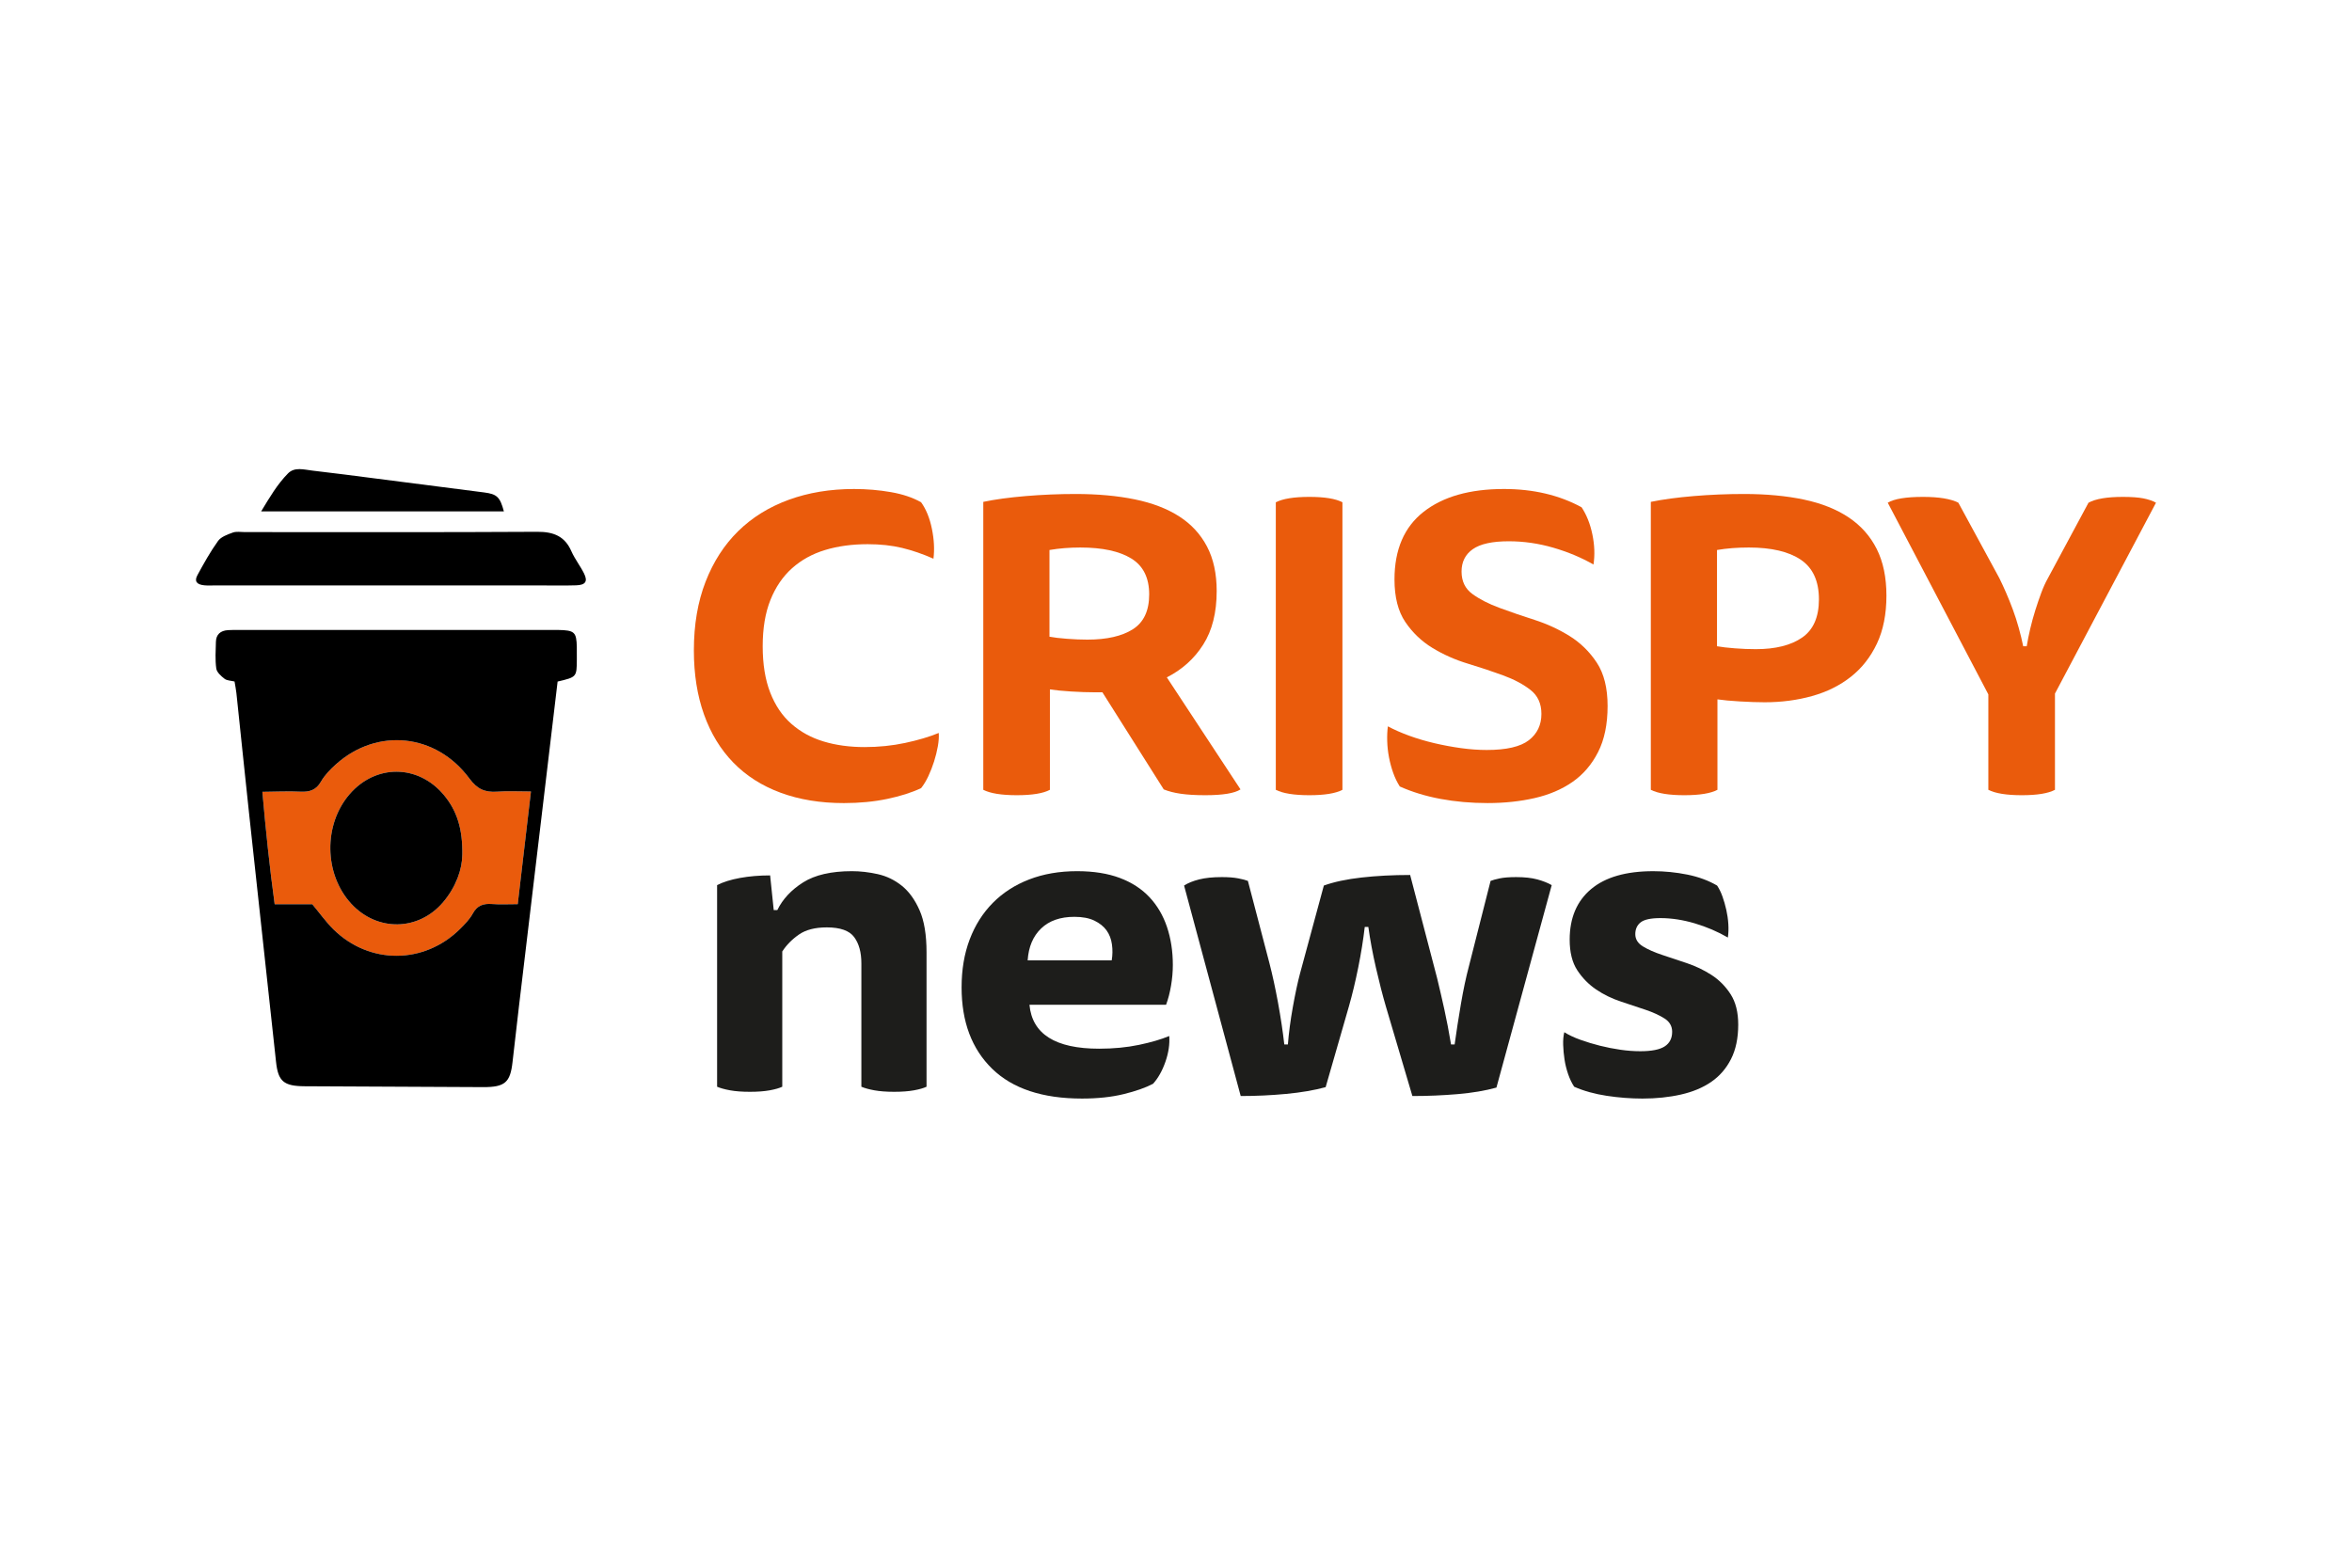 <?xml version="1.0" encoding="UTF-8"?>
<svg id="_Слой_1" data-name="Слой 1" xmlns="http://www.w3.org/2000/svg" viewBox="0 0 900 600">
  <defs>
    <style>
      .cls-1 {
        fill: #ea5b0c;
      }

      .cls-2 {
        fill: #1d1d1b;
      }
    </style>
  </defs>
  <path class="cls-1" d="m198.113,346.052c-3.734,0-6.787.185-9.803-.049-3.399-.264-5.732.581-7.391,3.635-1.192,2.195-3.078,4.118-4.912,5.932-13.694,13.547-34.572,13.671-48.34.199-2.889-2.827-5.222-6.157-8.166-9.681h-14.392c-1.946-14.224-3.401-28.224-4.706-43.028,5.152-.045,9.853-.286,14.528-.061,3.605.174,6.06-.649,7.893-3.852,1.417-2.478,3.573-4.685,5.768-6.651,15.703-14.062,38.26-11.828,51.042,5.488,2.972,4.025,5.914,5.358,10.682,5.01,3.963-.289,7.968-.059,12.855-.059-1.698,14.476-3.336,28.44-5.057,43.118Zm-21.208-18.941c.156-9.654-1.948-16.785-7.162-22.963-9.822-11.64-25.973-11.731-35.944-.218-10.085,11.644-9.829,30.598.566,41.916,9.92,10.801,25.806,10.555,35.237-.601,4.931-5.833,7.256-12.561,7.303-18.134Z"/>
  <path d="m213.372,260.851c-1.951,16.408-3.861,32.486-5.774,48.563-2.105,17.692-4.22,35.382-6.318,53.075-1.738,14.655-3.522,29.305-5.156,43.97-.866,7.773-2.846,9.643-11.221,9.612-22.766-.084-45.532-.201-68.298-.331-8.067-.046-10.172-1.89-10.978-9.328-3.413-31.488-6.857-62.974-10.251-94.463-1.678-15.566-3.268-31.14-4.919-46.709-.15-1.415-.45-2.816-.711-4.411-1.355-.335-2.897-.326-3.813-1.034-1.342-1.036-2.972-2.494-3.173-3.933-.469-3.362-.234-6.822-.141-10.239.076-2.767,1.718-4.287,4.67-4.456,1.335-.077,2.677-.065,4.016-.065,40.181-.003,80.361-.002,120.542-.002.574,0,1.148-.006,1.722.003,6.241.105,7.02.802,7.147,6.471.036,1.619.017,3.239.008,4.859-.039,6.68-.06,6.703-7.35,8.418Zm-15.259,85.201c1.721-14.678,3.359-28.642,5.057-43.118-4.887,0-8.892-.23-12.855.059-4.768.348-7.71-.984-10.682-5.01-12.783-17.315-35.339-19.55-51.042-5.488-2.195,1.965-4.351,4.173-5.768,6.651-1.833,3.204-4.287,4.026-7.893,3.852-4.675-.226-9.376.016-14.528.061,1.305,14.804,2.76,28.804,4.706,43.028h14.392c2.944,3.524,5.277,6.854,8.166,9.681,13.768,13.472,34.646,13.348,48.34-.199,1.834-1.814,3.719-3.738,4.912-5.932,1.659-3.053,3.992-3.899,7.391-3.635,3.016.234,6.069.049,9.803.049Z"/>
  <path d="m149.34,224.066c-22.382-0-44.764 0-67.146-.001-1.339-0-2.689.086-4.015-.046-2.92-.29-3.906-1.549-2.638-3.878,2.436-4.477,4.923-8.968,7.912-13.12,1.131-1.57,3.611-2.46,5.664-3.201,1.344-.485,3.024-.172,4.553-.172,37.303-.005,74.607.108,111.909-.111,6.404-.038,10.586,1.799,13.051,7.418,1.305,2.973,3.415,5.625,4.864,8.553,1.489,3.008.547,4.402-2.993,4.513-4.586.145-9.181.045-13.772.045-19.13.001-38.26.001-57.389.001Z"/>
  <path d="m192.814,195.728h-92.888c3.306-5.445,6.2-10.402,10.292-14.552,2.52-2.556,6.122-1.43,9.28-1.067,8.139.935,16.259,2.011,24.384,3.049,13.794,1.762,27.588,3.524,41.378,5.314,4.903.636,6.075,1.731,7.553,7.256Z"/>
  <path d="m176.905,327.111c-.048,5.573-2.373,12.301-7.303,18.134-9.431,11.156-25.316,11.402-35.237.601-10.395-11.318-10.652-30.271-.566-41.916,9.972-11.513,26.122-11.423,35.944.218,5.214,6.178,7.318,13.309,7.162,22.963Z"/>
  <g>
    <path class="cls-1" d="m357.184,213.835c-4.053-1.799-8.049-3.177-11.987-4.129-3.941-.952-8.331-1.429-13.169-1.429-5.967,0-11.396.741-16.291,2.223-4.896,1.484-9.117,3.811-12.663,6.988-3.545,3.175-6.305,7.225-8.272,12.148-1.971,4.921-2.954,10.824-2.954,17.705,0,6.882.954,12.783,2.87,17.706,1.912,4.921,4.614,8.92,8.104,11.987,3.487,3.072,7.597,5.32,12.324,6.749,4.727,1.429,9.961,2.145,15.701,2.145,5.403,0,10.579-.53,15.532-1.59,4.952-1.056,9.228-2.327,12.831-3.811.11,1.484,0,3.177-.338,5.082-.338,1.906-.818,3.838-1.435,5.797-.619,1.959-1.35,3.838-2.194,5.637-.844,1.801-1.773,3.334-2.786,4.605-3.604,1.695-7.936,3.07-13,4.129-5.065,1.056-10.581,1.588-16.545,1.588-9.006,0-17.081-1.326-24.227-3.971-7.149-2.643-13.169-6.484-18.064-11.512-4.896-5.027-8.639-11.168-11.227-18.42-2.59-7.25-3.883-15.429-3.883-24.534,0-9.845,1.49-18.604,4.474-26.28,2.981-7.674,7.146-14.132,12.493-19.372,5.344-5.24,11.789-9.236,19.33-11.989,7.54-2.751,15.87-4.129,24.987-4.129,4.838,0,9.538.397,14.097,1.191,4.559.794,8.413,2.092,11.565,3.891,1.912,2.647,3.292,6.034,4.136,10.163.844,4.129,1.039,7.94.591,11.434Z"/>
    <path class="cls-1" d="m376.261,192.079c4.5-.952,9.932-1.691,16.292-2.223,6.357-.528,12.689-.794,18.992-.794,8.442,0,16.009.69,22.707,2.065,6.696,1.376,12.351,3.547,16.968,6.511,4.615,2.964,8.157,6.802,10.635,11.512,2.474,4.712,3.717,10.4,3.717,17.069,0,8.259-1.717,15.086-5.151,20.485-3.434,5.4-8.078,9.583-13.928,12.545l28.192,42.876c-2.249,1.482-6.752,2.223-13.504,2.223-3.717,0-6.839-.188-9.371-.557s-4.702-.925-6.499-1.666l-23.467-37.159h-2.701c-2.928,0-6.051-.104-9.37-.317-3.321-.211-5.993-.477-8.02-.794v38.428c-2.59,1.376-6.811,2.065-12.662,2.065-5.854,0-10.13-.688-12.831-2.065v-110.204Zm37.142,17.468c-4.165,0-8.104.317-11.818.952v33.188c1.688.319,3.909.583,6.669.794,2.756.213,5.374.319,7.85.319,7.428,0,13.224-1.324,17.39-3.971,4.162-2.643,6.246-7.092,6.246-13.338,0-6.353-2.278-10.93-6.837-13.735-4.559-2.804-11.058-4.208-19.5-4.208Z"/>
    <path class="cls-1" d="m488.193,192.237c2.7-1.375,6.976-2.065,12.83-2.065,5.852,0,10.072.69,12.662,2.065v110.046c-2.59,1.376-6.81,2.065-12.662,2.065-5.854,0-10.13-.688-12.83-2.065v-110.046Z"/>
    <path class="cls-1" d="m531.074,277.987c2.364,1.271,5.066,2.462,8.103,3.572,3.039,1.113,6.247,2.065,9.625,2.859,3.376.794,6.779,1.429,10.213,1.906,3.432.475,6.725.714,9.876.714,7.54,0,12.915-1.244,16.125-3.731,3.208-2.487,4.81-5.85,4.81-10.085,0-3.914-1.378-6.959-4.137-9.131-2.759-2.168-6.22-4.022-10.381-5.557-4.166-1.533-8.695-3.042-13.591-4.526-4.898-1.48-9.429-3.494-13.591-6.034-4.166-2.54-7.627-5.848-10.383-9.925-2.759-4.075-4.137-9.5-4.137-16.277,0-11.432,3.715-20.061,11.144-25.883,7.427-5.821,17.667-8.734,30.726-8.734,11.252,0,21.157,2.331,29.714,6.988,1.912,2.859,3.293,6.327,4.137,10.4.844,4.077.983,7.917.422,11.514-4.617-2.645-9.737-4.79-15.364-6.433-5.629-1.638-11.31-2.462-17.052-2.462-6.305,0-10.888,1.009-13.759,3.019-2.871,2.012-4.305,4.87-4.305,8.574,0,3.707,1.378,6.566,4.137,8.576,2.756,2.012,6.218,3.785,10.383,5.32,4.162,1.535,8.635,3.072,13.42,4.605,4.783,1.535,9.257,3.6,13.422,6.192,4.162,2.597,7.623,5.983,10.383,10.163,2.756,4.184,4.137,9.714,4.137,16.594,0,6.988-1.212,12.863-3.632,17.626-2.42,4.765-5.683,8.576-9.791,11.434-4.11,2.859-8.949,4.921-14.52,6.192s-11.564,1.906-17.979,1.906c-6.305,0-12.298-.532-17.981-1.588-5.683-1.06-10.888-2.645-15.616-4.765-1.012-1.588-1.856-3.334-2.532-5.24-.676-1.906-1.212-3.891-1.605-5.956-.395-2.063-.619-4.127-.676-6.192-.058-2.065.027-3.944.254-5.637Z"/>
    <path class="cls-1" d="m631.695,192.079c4.613-.952,10.101-1.691,16.46-2.223,6.357-.528,12.747-.794,19.162-.794,8.552,0,16.208.714,22.96,2.143,6.754,1.429,12.466,3.707,17.137,6.83,4.669,3.122,8.244,7.144,10.72,12.068,2.474,4.923,3.715,10.877,3.715,17.865,0,7.094-1.212,13.207-3.629,18.34-2.422,5.136-5.742,9.369-9.961,12.703-4.22,3.336-9.176,5.797-14.857,7.385-5.685,1.588-11.735,2.381-18.15,2.381-2.7,0-5.854-.104-9.454-.317-3.602-.211-6.473-.477-8.61-.794v34.617c-2.59,1.376-6.81,2.065-12.662,2.065-5.854,0-10.13-.688-12.83-2.065v-110.204Zm37.478,17.468c-4.388,0-8.44.317-12.154.952v36.84c1.798.319,4.079.583,6.837.794,2.756.213,5.43.319,8.02.319,7.54,0,13.447-1.482,17.728-4.446,4.276-2.964,6.415-7.835,6.415-14.609,0-6.988-2.309-12.042-6.922-15.165-4.617-3.122-11.256-4.685-19.923-4.685Z"/>
    <path class="cls-1" d="m722.352,192.396c2.476-1.48,6.978-2.223,13.508-2.223,6.076,0,10.577.743,13.506,2.223l15.701,28.902c.786,1.588,1.63,3.414,2.532,5.479.9,2.063,1.773,4.235,2.617,6.509.844,2.278,1.605,4.634,2.278,7.068.676,2.436,1.239,4.763,1.69,6.986h1.349c.339-2.116.788-4.366,1.351-6.749.561-2.381,1.208-4.736,1.942-7.066.732-2.327,1.49-4.55,2.28-6.669.786-2.116,1.63-3.969,2.532-5.557l15.532-28.902c2.7-1.48,7.091-2.223,13.167-2.223,3.264,0,5.852.188,7.766.557,1.912.371,3.546.927,4.898,1.666l-38.663,73.047v36.84c-2.59,1.376-6.81,2.065-12.662,2.065-5.854,0-10.13-.688-12.83-2.065v-36.523l-38.494-73.364Z"/>
  </g>
  <g>
    <path class="cls-2" d="m299.339,415.924c-1.147.542-2.751.999-4.815,1.375-2.063.377-4.587.567-7.567.567-2.983,0-5.503-.19-7.568-.567-2.063-.375-3.726-.833-4.987-1.375v-77.159c2.292-1.187,5.216-2.104,8.771-2.751,3.553-.647,7.395-.97,11.522-.97l1.375,13.264h1.376c2.064-4.206,5.358-7.737,9.889-10.595,4.529-2.857,10.749-4.288,18.66-4.288,3.209,0,6.505.379,9.889,1.134,3.381.755,6.449,2.239,9.202,4.448,2.751,2.211,5.014,5.338,6.793,9.381,1.776,4.045,2.665,9.41,2.665,16.095v51.44c-1.147.542-2.751.999-4.815,1.375-2.063.377-4.587.567-7.567.567-2.983,0-5.503-.19-7.568-.567-2.063-.375-3.726-.833-4.987-1.375v-47.234c0-4.206-.919-7.547-2.751-10.028-1.836-2.479-5.332-3.721-10.491-3.721-4.471,0-8.026.917-10.663,2.749-2.638,1.836-4.758,3.991-6.363,6.472v51.762Z"/>
    <path class="cls-2" d="m393.926,384.543c1.032,11.217,9.916,16.823,26.657,16.823,5.503,0,10.577-.485,15.22-1.457,4.644-.97,8.514-2.102,11.61-3.396.229,3.128-.258,6.417-1.463,9.868-1.204,3.453-2.78,6.255-4.729,8.411-2.867,1.511-6.621,2.831-11.264,3.963-4.644,1.132-9.949,1.697-15.909,1.697-15.134,0-26.601-3.801-34.396-11.403-7.798-7.604-11.694-17.98-11.694-31.139,0-6.794,1.031-12.914,3.095-18.36,2.064-5.445,5.014-10.11,8.857-13.993,3.84-3.881,8.483-6.875,13.931-8.976,5.444-2.104,11.55-3.156,18.316-3.156,6.304,0,11.751.866,16.338,2.589,4.585,1.726,8.368,4.18,11.351,7.361,2.98,3.181,5.216,6.982,6.707,11.403,1.488,4.423,2.237,9.276,2.237,14.559,0,2.589-.233,5.232-.69,7.926-.457,2.696-1.089,5.123-1.892,7.279h-52.28Zm31.472-16.985c.344-2.047.371-4.096.085-6.147-.287-2.047-.975-3.826-2.063-5.338-1.091-1.509-2.639-2.749-4.644-3.721-2.007-.97-4.557-1.455-7.653-1.455-5.39,0-9.631,1.482-12.726,4.448-3.096,2.966-4.815,7.037-5.159,12.212h32.16Z"/>
    <path class="cls-2" d="m556.619,399.749c.688-4.96,1.49-10.136,2.409-15.53.917-5.391,1.948-10.243,3.095-14.559l8.255-32.513c.8-.323,1.977-.647,3.526-.97,1.549-.325,3.638-.485,6.278-.485,3.208,0,5.904.297,8.082.89,2.176.594,4.012,1.322,5.505,2.184l-21.153,77.481c-4.245,1.187-9.203,2.024-14.878,2.509-5.675.485-11.435.727-17.283.727l-10.148-34.293c-1.262-4.313-2.522-9.221-3.783-14.721-1.262-5.5-2.235-10.728-2.923-15.691h-1.376c-.576,4.962-1.405,10.138-2.494,15.528-1.089,5.394-2.264,10.3-3.526,14.721l-8.943,31.059c-4.357,1.185-9.402,2.047-15.133,2.587-5.735.54-11.522.809-17.37.809l-21.669-80.557c1.488-.97,3.409-1.75,5.76-2.344,2.349-.592,5.247-.89,8.685-.89,2.522,0,4.615.16,6.278.485,1.661.323,2.894.647,3.698.97l8.255,31.544c1.145,4.423,2.235,9.438,3.268,15.043,1.031,5.61,1.831,10.947,2.407,16.015h1.376c.343-4.421.973-9.193,1.892-14.316.917-5.121,1.833-9.409,2.752-12.859l9.113-33.647c3.898-1.4,8.712-2.426,14.447-3.074,5.731-.645,11.924-.97,18.574-.97l10.319,39.47c.917,3.776,1.833,7.739,2.752,11.89.915,4.151,1.775,8.654,2.58,13.507h1.374Z"/>
    <path class="cls-2" d="m598.583,395.056c1.719,1.079,3.783,2.051,6.191,2.913,2.407.864,4.902,1.617,7.481,2.264s5.186,1.159,7.824,1.537c2.636.379,5.159.565,7.567.565,4.357,0,7.481-.618,9.373-1.859,1.892-1.238,2.837-3.099,2.837-5.58,0-2.157-.975-3.856-2.923-5.095-1.952-1.24-4.359-2.346-7.224-3.316-2.867-.972-6.02-2.024-9.458-3.156-3.44-1.132-6.594-2.669-9.458-4.61-2.869-1.94-5.276-4.391-7.224-7.359-1.952-2.964-2.925-6.875-2.925-11.727,0-8.302,2.723-14.744,8.169-19.329,5.444-4.583,13.385-6.877,23.82-6.877,4.355,0,8.683.434,12.984,1.294,4.299.864,8.109,2.266,11.435,4.206.802,1.189,1.49,2.589,2.064,4.206.574,1.619,1.06,3.316,1.461,5.095.401,1.781.659,3.588.775,5.42.112,1.836.056,3.558-.173,5.175-3.9-2.264-8.113-4.069-12.641-5.418-4.53-1.347-8.916-2.022-13.156-2.022-3.671,0-6.191.54-7.567,1.617-1.376,1.079-2.064,2.589-2.064,4.53,0,1.94.973,3.506,2.925,4.691,1.948,1.187,4.384,2.264,7.309,3.234,2.923.972,6.076,2.024,9.458,3.156,3.38,1.132,6.536,2.643,9.458,4.528,2.925,1.889,5.359,4.343,7.309,7.361,1.95,3.019,2.925,6.902,2.925,11.645,0,5.177-.919,9.573-2.752,13.184-1.836,3.613-4.359,6.527-7.567,8.734-3.212,2.213-7.08,3.828-11.608,4.853-4.532,1.025-9.433,1.537-14.705,1.537-4.471,0-9.028-.35-13.672-1.05-4.644-.704-8.801-1.861-12.468-3.478-.919-1.4-1.694-3.019-2.322-4.853-.632-1.832-1.091-3.693-1.376-5.58-.287-1.887-.459-3.746-.516-5.582-.06-1.832.085-3.449.43-4.853Z"/>
  </g>
</svg>